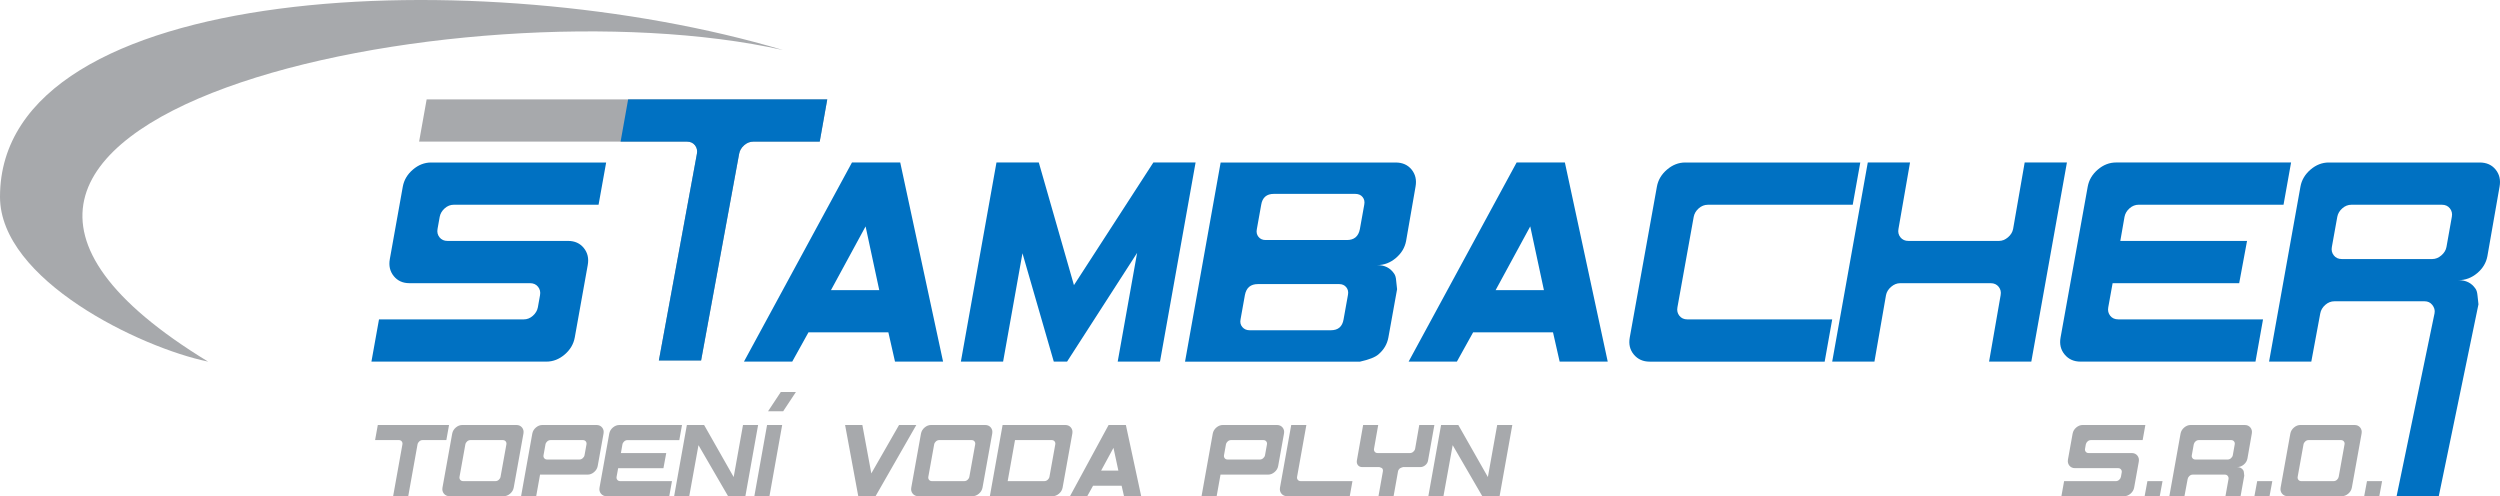 <?xml version="1.0" encoding="utf-8"?>
<!-- Generator: Adobe Illustrator 15.0.0, SVG Export Plug-In . SVG Version: 6.00 Build 0)  -->
<!DOCTYPE svg PUBLIC "-//W3C//DTD SVG 1.1//EN" "http://www.w3.org/Graphics/SVG/1.1/DTD/svg11.dtd">
<svg version="1.1" id="Vrstva_1" xmlns="http://www.w3.org/2000/svg" xmlns:xlink="http://www.w3.org/1999/xlink" x="0px" y="0px"
	 width="594.071px" height="117.958px" viewBox="135.832 241.897 594.071 117.958"
	 enable-background="new 135.832 241.897 594.071 117.958" xml:space="preserve">
<g>
	<path fill="#A7A9AC" d="M311.477,278.418c0.14-0.766,0.539-1.437,1.184-2.008c0.643-0.572,1.374-0.862,2.188-0.862h15.771
		l1.792-10.036h-95.197l-1.792,10.036h63.652c0.812,0,1.448,0.29,1.898,0.862c0.454,0.571,0.604,1.244,0.469,2.008l-9.045,49.131
		h10.037L311.477,278.418z"/>
	<path fill="#A7A9AC" d="M321.905,253.794c-71.393-21.288-186.073-16.502-186.073,34.867c0,19.748,33.289,35.834,49.457,39.168
		C90.043,269.8,246.417,236.883,321.905,253.794"/>
	<path fill="#0071C2" d="M705.322,359.854l9.027-43.509c0.153-0.741-0.086-1.423-0.537-1.992c-0.452-0.574-1.064-0.862-1.818-0.862
		H690.55c-0.805,0-1.529,0.288-2.177,0.862c-0.646,0.571-1.04,1.251-1.183,2.021l-2.128,11.457h-10.037l7.458-41.582
		c0.284-1.579,1.089-2.929,2.397-4.052c1.315-1.125,2.762-1.686,4.338-1.686h35.848c1.626,0,2.894,0.562,3.801,1.686
		c0.907,1.123,1.221,2.473,0.933,4.052l-2.89,16.503c-0.288,1.573-1.089,2.926-2.416,4.047c-1.326,1.115-2.808,1.674-4.443,1.674
		c1.769,0,3.105,0.671,4.017,2.011c0.285,0.381,0.432,0.955,0.498,1.72c0.121,1.29,0.226,1.962,0.218,2.01l-9.442,45.644h-10.019
		V359.854z M717.182,300.586l1.277-7.17c0.143-0.764-0.012-1.435-0.467-2.007c-0.452-0.574-1.085-0.859-1.899-0.859h-21.494
		c-0.813,0-1.53,0.286-2.174,0.859c-0.647,0.573-1.043,1.243-1.187,2.007l-1.291,7.17c-0.143,0.764,0.014,1.433,0.47,2.007
		c0.451,0.575,1.085,0.861,1.896,0.861h21.498c0.765,0,1.482-0.286,2.147-0.861C716.632,302.019,717.039,301.35,717.182,300.586"/>
	<path fill="#0071C2" d="M669.792,299.15l-1.864,10.037H637.85l-1.035,5.736c-0.146,0.765,0.011,1.436,0.463,2.009
		c0.455,0.572,1.089,0.857,1.9,0.857h34.414l-1.794,10.039h-41.58c-1.58,0-2.832-0.562-3.766-1.686
		c-0.932-1.123-1.258-2.474-0.968-4.053l6.451-35.845c0.288-1.58,1.089-2.929,2.401-4.053c1.315-1.124,2.762-1.683,4.338-1.683
		h41.584l-1.794,10.036h-34.41c-0.815,0-1.545,0.288-2.188,0.859c-0.645,0.574-1.039,1.244-1.187,2.01l-1.002,5.732h30.113V299.15z"
		/>
	<path fill="#0071C2" d="M618.529,327.829h-10.037l2.747-15.784c0.146-0.766-0.011-1.421-0.463-1.996
		c-0.455-0.572-1.089-0.859-1.903-0.859h-21.504c-0.767,0-1.484,0.287-2.149,0.859c-0.673,0.575-1.078,1.242-1.222,1.996
		l-2.747,15.784h-10.036l8.456-47.319h10.038l-2.747,15.784c-0.146,0.767,0.012,1.424,0.467,1.997
		c0.452,0.572,1.086,0.858,1.899,0.858h21.505c0.77,0,1.484-0.286,2.153-0.858c0.668-0.573,1.078-1.242,1.22-1.997l2.747-15.784
		h10.039L618.529,327.829z"/>
	<path fill="#0071C2" d="M536.299,280.511c-1.58,0-3.021,0.562-4.337,1.686c-1.317,1.124-2.117,2.473-2.402,4.05l-6.451,35.846
		c-0.288,1.579,0.032,2.932,0.965,4.053c0.937,1.124,2.188,1.688,3.766,1.688h41.583l1.794-10.04h-34.415
		c-0.813,0-1.445-0.286-1.9-0.858c-0.455-0.573-0.608-1.242-0.466-2.007l3.871-21.509c0.143-0.766,0.537-1.435,1.185-2.009
		c0.646-0.572,1.374-0.859,2.186-0.859h34.414l1.794-10.037h-41.585V280.511z"/>
	<path fill="#0071C2" d="M502.71,310.837l-3.248-15.142l-8.225,15.142H502.71z M517.874,327.829h-11.425l-1.577-6.954h-18.988
		l-3.857,6.954h-11.471l25.668-47.319h11.468L517.874,327.829z"/>
	<path fill="#0071C2" d="M465.751,322.092c-0.287,1.579-1.073,2.917-2.365,4.017c-0.766,0.669-2.225,1.244-4.373,1.724h-41.583
		l8.461-47.32h41.583c1.623,0,2.89,0.562,3.801,1.685c0.903,1.123,1.217,2.474,0.929,4.051l-2.245,12.919
		c-0.299,1.573-1.1,2.914-2.427,4.038c-1.313,1.12-2.797,1.685-4.434,1.685c1.769,0,3.096,0.667,4.003,2.004
		c0.288,0.384,0.455,0.96,0.502,1.722c0.142,1.292,0.217,1.961,0.217,2.008L465.751,322.092z M458.977,296.342l1.039-5.795
		c0.142-0.715,0.014-1.323-0.393-1.827c-0.408-0.502-0.995-0.752-1.758-0.752h-19.337c-1.708,0-2.713,0.86-2.997,2.58l-1.039,5.809
		c-0.146,0.717-0.011,1.327,0.396,1.829c0.406,0.501,0.968,0.75,1.684,0.75h19.323C457.613,298.935,458.639,298.078,458.977,296.342
		 M455.105,317.781l1.039-5.799c0.142-0.717,0.01-1.325-0.396-1.825c-0.405-0.501-0.969-0.754-1.684-0.754h-19.324
		c-1.719,0-2.747,0.861-3.081,2.593l-1.039,5.796c-0.146,0.718,0,1.325,0.431,1.829c0.43,0.5,1.004,0.753,1.719,0.753h19.324
		C453.813,320.373,454.816,319.512,455.105,317.781"/>
	<polygon fill="#0071C2" points="411.48,327.829 401.429,327.829 406.042,301.992 389.396,327.829 386.243,327.829 378.8,302.079 
		374.198,327.829 364.161,327.829 372.622,280.51 382.681,280.51 391.034,309.656 409.902,280.51 419.938,280.51 	"/>
	<path fill="#0071C2" d="M344.768,310.837l-3.248-15.142l-8.224,15.142H344.768z M359.933,327.829H348.51l-1.576-6.954h-18.988
		l-3.86,6.954h-11.47l25.666-47.319h11.472L359.933,327.829z"/>
	<path fill="#0071C2" d="M311.477,278.418c0.14-0.766,0.539-1.437,1.184-2.008c0.643-0.572,1.374-0.862,2.188-0.862h15.771
		l1.792-10.036h-47.319l-1.79,10.036h15.771c0.812,0,1.448,0.29,1.898,0.862c0.454,0.571,0.606,1.245,0.469,2.008l-9.045,49.131
		h10.037L311.477,278.418z"/>
	<path fill="#0071C2" d="M278.069,290.548H243.68c-0.813,0-1.543,0.287-2.176,0.859c-0.645,0.575-1.041,1.243-1.185,2.009
		l-0.512,2.868c-0.145,0.764,0.011,1.433,0.466,2.007c0.452,0.572,1.088,0.858,1.897,0.858h28.666c1.578,0,2.822,0.563,3.729,1.686
		c0.909,1.125,1.219,2.474,0.931,4.053l-3.083,17.204c-0.288,1.579-1.088,2.928-2.4,4.053c-1.313,1.124-2.763,1.684-4.339,1.684
		h-41.58l1.801-10.034h34.392c0.813,0,1.541-0.288,2.173-0.86c0.646-0.573,1.04-1.246,1.185-2.011l0.511-2.864
		c0.146-0.767-0.011-1.436-0.464-2.007c-0.454-0.574-1.085-0.863-1.9-0.863h-28.665c-1.578,0-2.819-0.563-3.727-1.683
		c-0.909-1.124-1.221-2.476-0.934-4.051l3.082-17.207c0.288-1.58,1.089-2.929,2.402-4.05c1.314-1.127,2.761-1.687,4.337-1.687
		h41.583L278.069,290.548z"/>
	<path fill="#A7A9AC" d="M492.175,359.812h-4.104l-7.042-12.131l-2.194,12.131h-3.591l3.028-16.928h4.095l7.027,12.374l2.213-12.374
		h3.594L492.175,359.812z M469.245,352.889c-0.188,0.034-0.444,0.136-0.769,0.306c-0.238,0.205-0.385,0.445-0.438,0.722l-1.05,5.896
		h-3.594l1.05-5.896c0.053-0.275,0-0.517-0.156-0.722c-0.063-0.085-0.3-0.189-0.689-0.306h-4.078c-0.427,0-0.762-0.153-1.003-0.45
		c-0.238-0.299-0.324-0.661-0.257-1.092l1.49-8.462h3.584l-0.996,5.64c-0.047,0.276,0.007,0.516,0.167,0.722
		c0.164,0.205,0.392,0.306,0.68,0.306h7.711c0.273,0,0.533-0.101,0.771-0.306c0.242-0.206,0.386-0.444,0.438-0.718l0.982-5.644
		h3.594l-1.513,8.462c-0.07,0.431-0.284,0.793-0.645,1.092c-0.359,0.297-0.751,0.45-1.182,0.45H469.245z M456.571,359.812h-14.88
		c-0.562,0-1.013-0.201-1.346-0.601c-0.334-0.404-0.45-0.889-0.35-1.452l2.669-14.875h3.598l-2.205,12.312
		c-0.052,0.274,0.003,0.514,0.165,0.72c0.162,0.203,0.39,0.308,0.682,0.308h12.309L456.571,359.812z M436.436,350.065l0.461-2.564
		c0.052-0.274-0.006-0.514-0.165-0.72c-0.164-0.204-0.392-0.306-0.68-0.306h-7.693c-0.291,0-0.55,0.102-0.78,0.306
		c-0.23,0.206-0.372,0.444-0.426,0.72l-0.462,2.564c-0.05,0.277,0.007,0.514,0.167,0.72c0.163,0.205,0.393,0.306,0.68,0.306h7.692
		c0.272,0,0.53-0.101,0.769-0.306C436.238,350.578,436.383,350.343,436.436,350.065 M439.563,352.631
		c-0.1,0.563-0.388,1.05-0.861,1.448c-0.47,0.401-0.982,0.602-1.548,0.602h-11.293l-0.918,5.132h-3.591l2.667-14.876
		c0.102-0.563,0.39-1.048,0.859-1.45c0.47-0.399,0.988-0.602,1.553-0.602h12.825c0.58,0,1.031,0.201,1.358,0.602
		c0.324,0.402,0.438,0.887,0.331,1.45L439.563,352.631z M407.014,359.812h-4.086l-0.564-2.484h-6.794l-1.38,2.484h-4.103
		l9.182-16.928h4.103L407.014,359.812z M401.589,353.733l-1.163-5.417l-2.94,5.417H401.589z M375.284,356.223h8.722
		c0.289,0,0.552-0.104,0.78-0.308c0.231-0.206,0.372-0.444,0.426-0.72l1.384-7.695c0.051-0.274-0.003-0.514-0.166-0.72
		c-0.165-0.204-0.391-0.306-0.679-0.306h-8.724L375.284,356.223z M374.078,342.885h14.876c0.582,0,1.035,0.201,1.359,0.602
		c0.327,0.402,0.438,0.887,0.335,1.45l-2.309,12.823c-0.104,0.563-0.39,1.048-0.862,1.452c-0.468,0.398-0.985,0.601-1.55,0.601
		h-14.877L374.078,342.885z M366.177,355.196l1.387-7.695c0.051-0.274-0.006-0.514-0.168-0.72c-0.162-0.204-0.388-0.306-0.679-0.306
		h-7.695c-0.29,0-0.552,0.102-0.784,0.306c-0.229,0.206-0.372,0.444-0.422,0.72l-1.387,7.695c-0.049,0.274,0.005,0.514,0.168,0.72
		c0.162,0.203,0.39,0.308,0.68,0.308h7.694c0.292,0,0.553-0.104,0.784-0.308C365.986,355.709,366.126,355.471,366.177,355.196
		 M369.307,357.76c-0.103,0.563-0.391,1.048-0.86,1.452c-0.47,0.398-0.986,0.601-1.552,0.601H354.07
		c-0.564,0-1.013-0.201-1.346-0.601c-0.333-0.404-0.45-0.889-0.347-1.452l2.308-12.823c0.104-0.563,0.391-1.048,0.86-1.45
		c0.47-0.399,0.986-0.602,1.552-0.602h12.825c0.581,0,1.032,0.201,1.358,0.602c0.325,0.402,0.436,0.887,0.333,1.45L369.307,357.76z
		 M343.884,359.812h-4.104l-3.132-16.928h4.104l2.129,11.511l6.593-11.511h4.103L343.884,359.812z M318.109,342.885h3.59
		l-3.025,16.928h-3.591L318.109,342.885z M312.953,359.812h-4.103l-7.04-12.131l-2.197,12.131h-3.59l3.027-16.928h4.096
		l7.028,12.374l2.216-12.374h3.59L312.953,359.812z M294.15,349.551l-0.666,3.596h-10.76l-0.374,2.05
		c-0.052,0.274,0.006,0.514,0.168,0.72c0.162,0.203,0.388,0.308,0.68,0.308h12.313l-0.645,3.59h-14.876
		c-0.564,0-1.012-0.201-1.346-0.601c-0.333-0.404-0.448-0.889-0.347-1.452l2.309-12.823c0.104-0.563,0.391-1.048,0.859-1.45
		c0.471-0.399,0.987-0.602,1.553-0.602h14.878l-0.644,3.591h-12.312c-0.29,0-0.553,0.102-0.782,0.306
		c-0.229,0.206-0.372,0.444-0.422,0.72l-0.359,2.051h10.771V349.551z M274.734,350.065l0.462-2.564
		c0.049-0.274-0.005-0.514-0.168-0.72c-0.162-0.204-0.39-0.306-0.679-0.306h-7.692c-0.29,0-0.551,0.102-0.784,0.306
		c-0.229,0.206-0.372,0.444-0.422,0.72l-0.461,2.564c-0.051,0.277,0.003,0.514,0.166,0.72c0.165,0.205,0.391,0.306,0.681,0.306h7.69
		c0.273,0,0.53-0.101,0.769-0.306C274.538,350.578,274.683,350.343,274.734,350.065 M277.864,352.631
		c-0.103,0.563-0.388,1.05-0.859,1.448c-0.472,0.401-0.987,0.602-1.552,0.602h-11.29l-0.919,5.132h-3.591l2.668-14.876
		c0.103-0.563,0.39-1.048,0.859-1.45c0.471-0.399,0.985-0.602,1.551-0.602h12.825c0.581,0,1.034,0.201,1.36,0.602
		c0.326,0.402,0.436,0.887,0.333,1.45L277.864,352.631z M254.777,355.196l1.386-7.695c0.052-0.274-0.005-0.514-0.167-0.72
		c-0.162-0.204-0.388-0.306-0.68-0.306h-7.695c-0.291,0-0.552,0.102-0.783,0.306c-0.229,0.206-0.372,0.444-0.423,0.72l-1.387,7.695
		c-0.049,0.274,0.005,0.514,0.167,0.72c0.163,0.203,0.391,0.308,0.68,0.308h7.695c0.292,0,0.552-0.104,0.784-0.308
		C254.584,355.709,254.726,355.471,254.777,355.196 M257.906,357.76c-0.102,0.563-0.39,1.048-0.859,1.452
		c-0.471,0.398-0.984,0.601-1.552,0.601h-12.823c-0.564,0-1.015-0.201-1.349-0.601c-0.331-0.404-0.447-0.889-0.346-1.452
		l2.309-12.823c0.104-0.563,0.391-1.048,0.86-1.45c0.47-0.399,0.986-0.602,1.551-0.602h12.827c0.581,0,1.035,0.201,1.357,0.602
		c0.327,0.402,0.438,0.887,0.333,1.45L257.906,357.76z M235.047,347.5c0.052-0.274,0.193-0.514,0.425-0.72
		c0.23-0.204,0.491-0.306,0.781-0.306h5.645l0.64-3.591h-16.929l-0.643,3.591h5.645c0.292,0,0.518,0.102,0.68,0.306
		c0.162,0.206,0.219,0.444,0.167,0.72l-2.208,12.312h3.591L235.047,347.5z"/>
	<polygon fill="#A7A9AC" points="321.37,335.05 324.962,335.05 321.935,339.626 318.344,339.626 	"/>
	<path fill="#A7A9AC" d="M701.218,359.812h-3.59l0.668-3.587h3.591L701.218,359.812z M691.574,355.196l1.384-7.695
		c0.055-0.274-0.003-0.514-0.167-0.718c-0.163-0.204-0.388-0.307-0.68-0.307h-7.692c-0.291,0-0.556,0.103-0.782,0.307
		c-0.231,0.204-0.373,0.442-0.428,0.718l-1.384,7.695c-0.05,0.274,0.007,0.514,0.167,0.72c0.164,0.204,0.389,0.31,0.681,0.31h7.695
		c0.292,0,0.553-0.104,0.782-0.31C691.383,355.709,691.521,355.471,691.574,355.196 M694.701,357.758
		c-0.103,0.565-0.388,1.05-0.856,1.454c-0.469,0.4-0.988,0.6-1.551,0.6h-12.827c-0.563,0-1.015-0.198-1.346-0.6
		c-0.335-0.404-0.447-0.889-0.349-1.454l2.309-12.821c0.104-0.563,0.393-1.048,0.861-1.45c0.47-0.397,0.985-0.602,1.552-0.602
		h12.826c0.58,0,1.032,0.203,1.356,0.602c0.327,0.402,0.438,0.887,0.334,1.45L694.701,357.758z M675.133,359.812h-3.591l0.665-3.587
		h3.591L675.133,359.812z M666.411,350.065l0.455-2.564c0.055-0.274-0.003-0.514-0.167-0.718c-0.159-0.204-0.388-0.307-0.68-0.307
		h-7.689c-0.291,0-0.548,0.103-0.778,0.307s-0.369,0.442-0.423,0.718l-0.459,2.564c-0.055,0.275,0.004,0.515,0.164,0.72
		c0.163,0.205,0.391,0.306,0.683,0.306h7.689c0.272,0,0.529-0.101,0.769-0.306C666.213,350.579,666.357,350.341,666.411,350.065
		 M668.255,359.812h-3.595l0.736-4.105c0.036-0.27-0.028-0.51-0.19-0.714c-0.164-0.204-0.382-0.311-0.651-0.311h-7.675
		c-0.285,0-0.545,0.105-0.775,0.311c-0.23,0.204-0.37,0.447-0.424,0.721l-0.762,4.1h-3.591l2.665-14.875
		c0.106-0.563,0.393-1.048,0.861-1.45c0.47-0.397,0.989-0.602,1.551-0.602h12.827c0.58,0,1.032,0.203,1.359,0.602
		c0.323,0.402,0.438,0.887,0.331,1.45l-1.032,5.904c-0.104,0.562-0.388,1.046-0.864,1.448c-0.474,0.397-1.004,0.602-1.591,0.602
		c0.634,0,1.114,0.234,1.438,0.715c0.1,0.14,0.159,0.347,0.178,0.616c0.054,0.46,0.079,0.7,0.079,0.719L668.255,359.812z
		 M649.045,359.812h-3.591l0.665-3.587h3.595L649.045,359.812z M644.987,346.477h-12.304c-0.292,0-0.552,0.103-0.779,0.308
		c-0.23,0.203-0.37,0.441-0.424,0.717l-0.181,1.025c-0.055,0.272,0.003,0.514,0.163,0.722c0.163,0.204,0.392,0.306,0.68,0.306H642.4
		c0.566,0,1.011,0.203,1.333,0.602c0.325,0.404,0.437,0.889,0.336,1.452l-1.103,6.151c-0.104,0.566-0.393,1.05-0.861,1.454
		c-0.47,0.4-0.989,0.6-1.551,0.6h-14.877l0.645-3.587h12.304c0.293,0,0.553-0.104,0.779-0.31c0.229-0.206,0.37-0.444,0.423-0.72
		l0.183-1.023c0.054-0.276-0.004-0.518-0.167-0.719c-0.16-0.207-0.386-0.31-0.681-0.31h-10.255c-0.562,0-1.007-0.2-1.334-0.603
		c-0.323-0.402-0.434-0.886-0.334-1.452l1.106-6.153c0.103-0.563,0.388-1.048,0.856-1.45c0.471-0.397,0.989-0.602,1.551-0.602
		h14.878L644.987,346.477z"/>
</g>
</svg>
